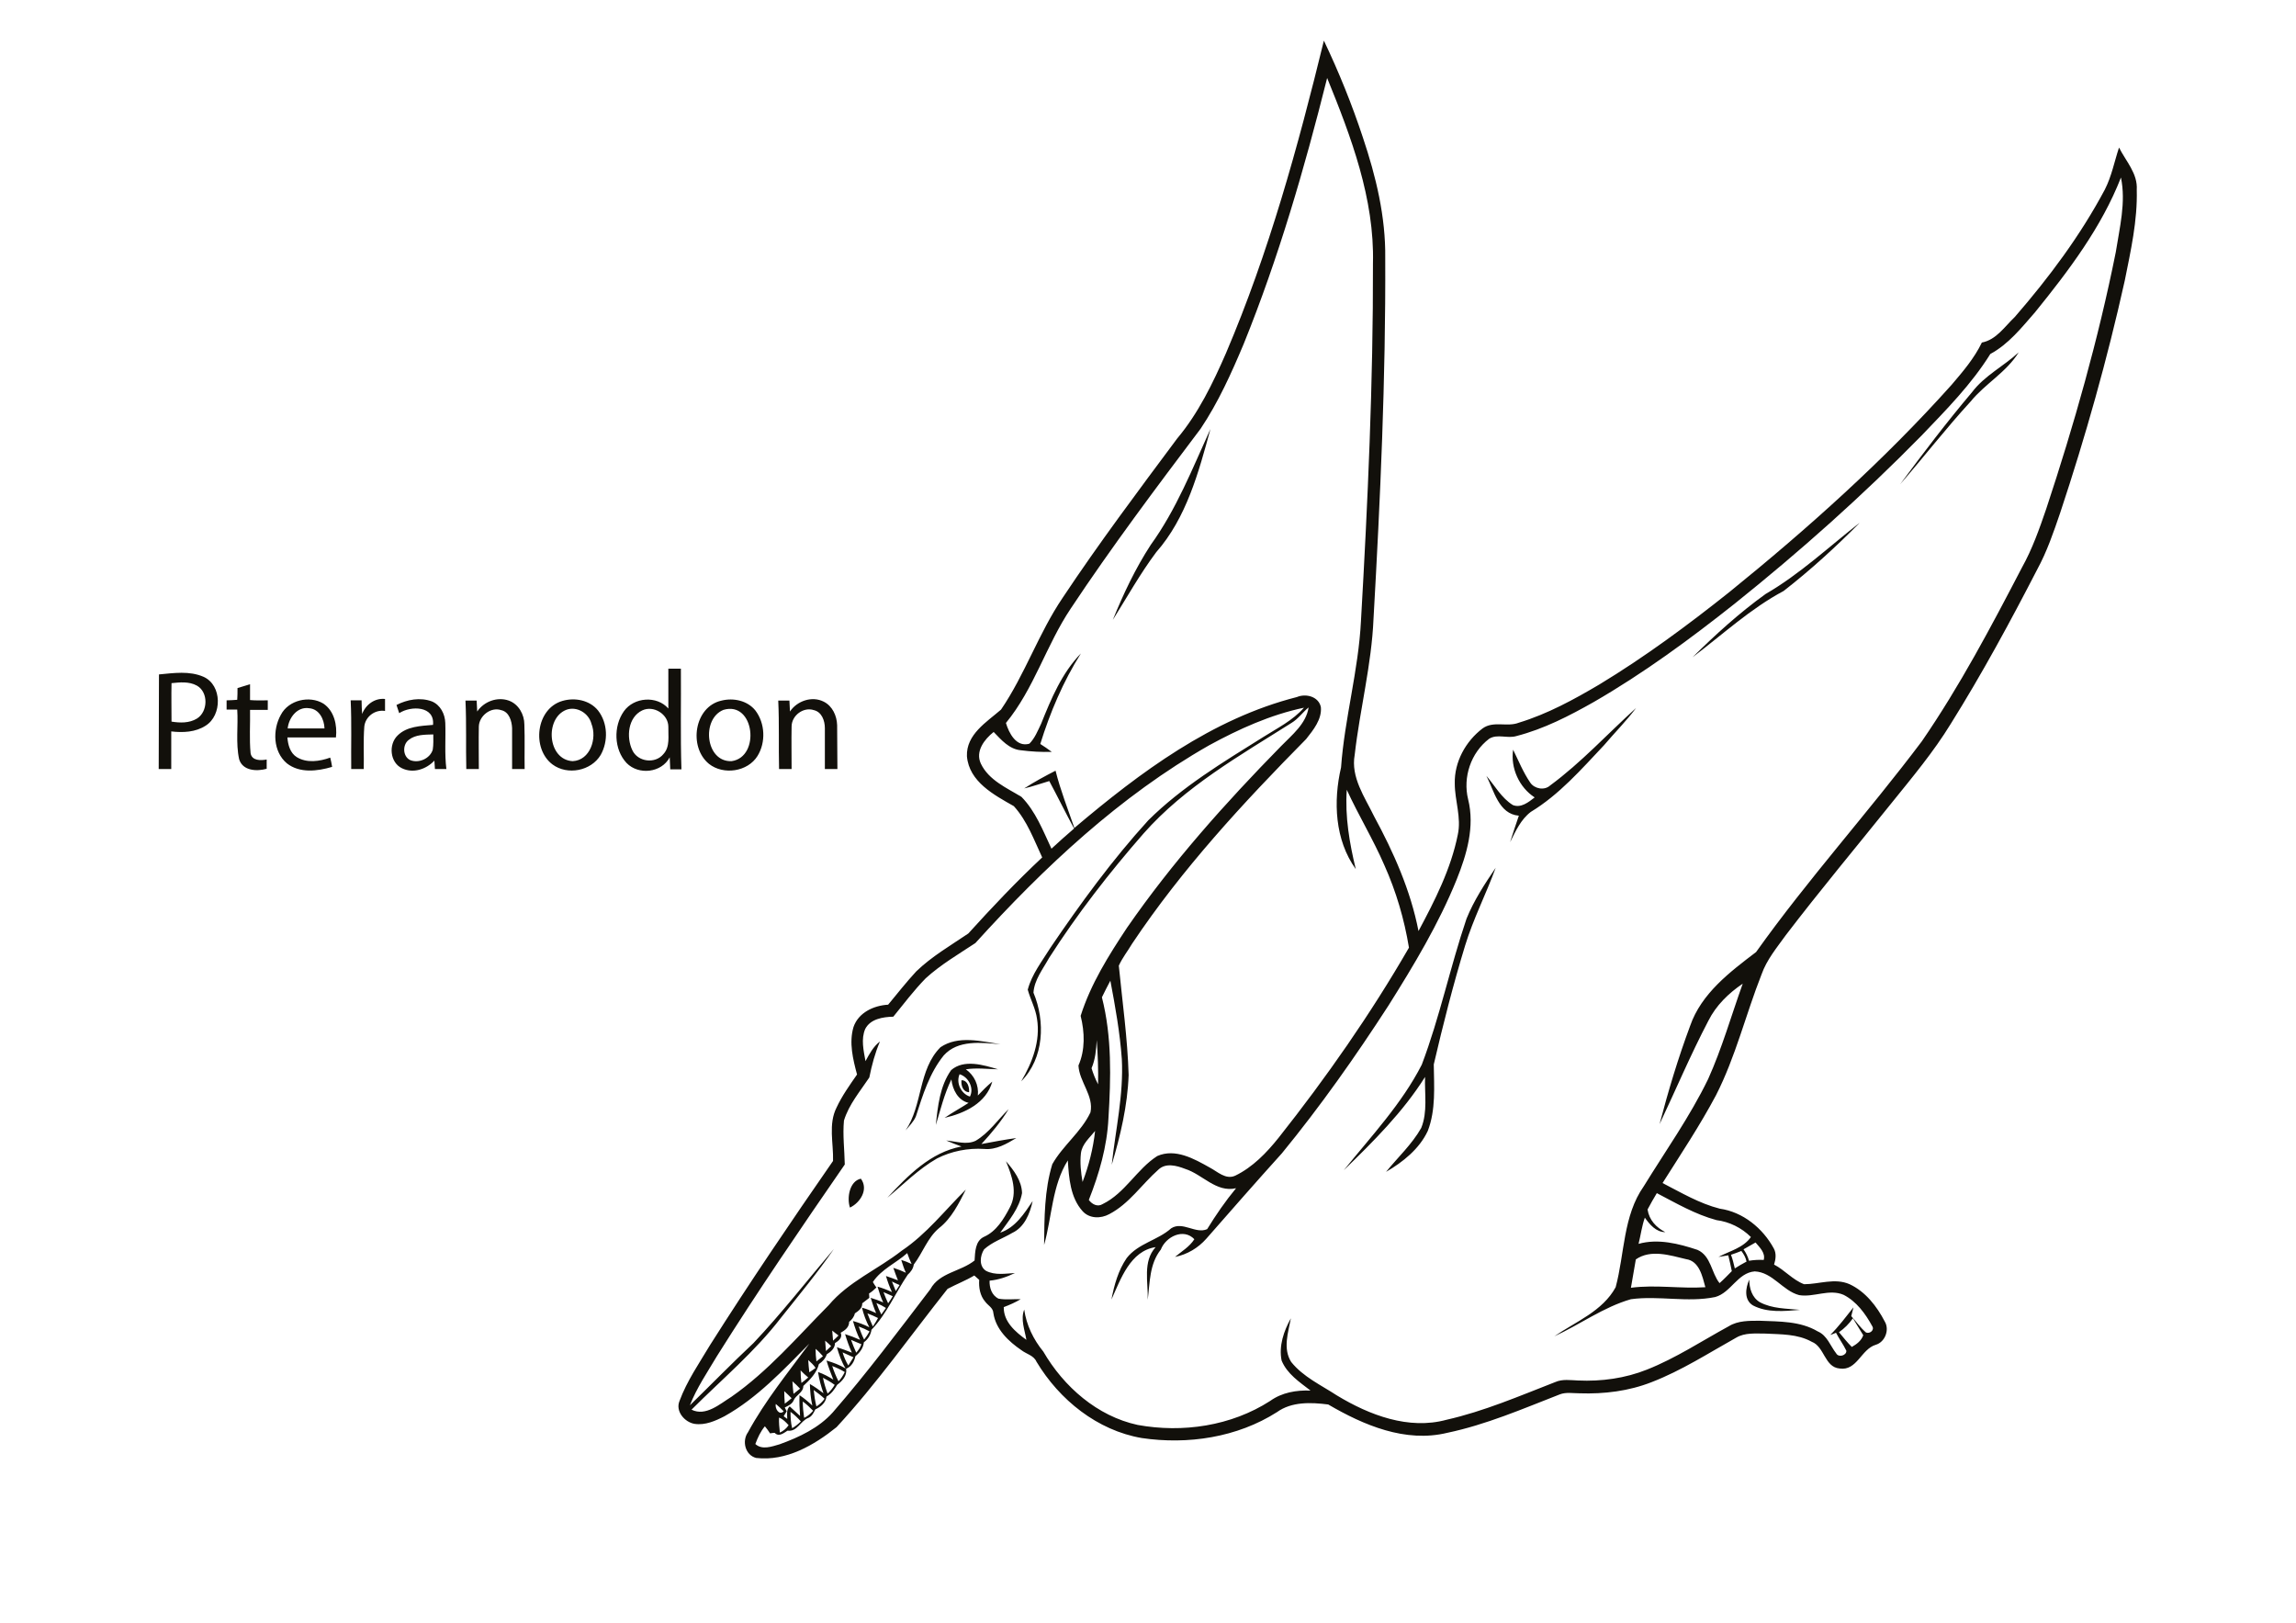 <?xml version="1.0" encoding="utf-8"?>
<!-- Generator: Adobe Illustrator 21.0.2, SVG Export Plug-In . SVG Version: 6.00 Build 0)  -->
<svg version="1.2" baseProfile="tiny" id="Layer_1" xmlns="http://www.w3.org/2000/svg" xmlns:xlink="http://www.w3.org/1999/xlink"
	 x="0px" y="0px" viewBox="0 0 842 595" overflow="scroll" xml:space="preserve">
<g>
	<path fill="#12100B" d="M642.9,478.7c-3.4-2-2.8-6.4-1.4-9.5c0,3.2,1,6.6,3.9,8.3c4.5,2.4,9.7,2.3,14.7,2.8
		C654.3,480.8,648.1,481.4,642.9,478.7 M311.7,442.8c-1.2-3.5-0.2-9.7,4-10.6C318.6,436.1,315.5,441,311.7,442.8 M357.8,418.3
		c4.9-2.9,8.1-7.7,12.1-11.6c-2.8,4.6-6.3,8.8-10,12.8c4.2-0.8,8.5-1.6,12.8-2.2c-3.5,2.1-7.4,4.4-11.7,4c-6-0.4-12.1,0.8-17.4,3.5
		c-6.8,3.9-12.3,9.5-18.2,14.4c7.5-8.1,15.9-16.7,27.2-18.8c-1.9-0.7-3.8-1.4-5.6-2.2C350.6,418.5,354.4,419.9,357.8,418.3
		 M352.6,396.1c2.3,0,2.9,2.6,2.8,4.4C353.1,400.4,352.4,398,352.6,396.1 M351.9,393.9c-1.4,3.2,0.6,7.2,3.8,8.2
		C357.3,399,355.2,394.9,351.9,393.9 M348.8,392.4c4.7-4.1,11.9-1.9,17.2-0.3c-3.9-0.1-7.9-0.6-11.8,0c3.1,2.2,4.8,5.8,4.4,9.6
		c1.7-1.8,3.4-3.5,5.3-5.1c-2.2,7.9-10.1,11.6-17.5,13.3c2.9-2,5.9-3.6,8.8-5.5c-3.9-0.9-5.9-4.9-6.3-8.6c-2.6,5.3-4,11.1-5.7,16.7
		C343.9,405.6,344.7,398.2,348.8,392.4 M344.9,384c6.5-4.4,14.8-2.2,22-1.1c-7-0.6-15.6-1.7-20.8,4.1c-5.2,6.4-7.7,14.5-10.2,22.3
		c-0.8,2-2.5,3.6-3.8,5.2C338.4,405.3,336.7,392.2,344.9,384 M537.8,336.9c2.7-6.7,6.7-12.8,10.7-18.7c-3.5,9.6-8.2,18.7-11.2,28.5
		c-4.4,14.4-8.1,29-11.5,43.6c0.1,8.1,0.8,16.6-2.2,24.4c-3.1,6.6-9.1,11.4-15.3,15c4.3-5.3,9.5-10.1,12.9-16.1
		c2.4-5.9,1.2-12.5,1.4-18.7c-8.1,12.9-19,23.7-29.8,34.2c10.1-12.5,21.3-24.4,28.6-38.7C528,373,531.8,354.6,537.8,336.9
		 M568.5,288c11.4-8.4,21-18.9,31.5-28.4c-3.6,4.8-7.9,9.1-11.8,13.7c-8.3,8.8-16.4,18.1-26.8,24.4c-3.7,2.8-5.6,7.1-7.6,11.1
		c1-3.2,2.1-6.5,3.2-9.7c-7.4-0.6-9.1-9.2-11.9-14.6c3.1,3.6,5.5,8.1,9.7,10.7c3,1.2,5.8-1.1,8-2.8c-5.7-3.7-8.9-10.8-7.9-17.5
		c2,4.1,3.7,8.3,6.3,12.1C562.7,289.2,566.3,290,568.5,288 M285.4,256.9c1.4,0,2.7,0,4.1,0c0.1,1.3,0.1,2.7,0.2,4
		c2.6-3.9,8.1-5.8,12.4-3.6c3.2,1.6,4.8,5.2,4.9,8.6c0.1,5.4,0,10.8,0.1,16.1c-1.5,0-3.1,0-4.6,0c0-5,0-10,0-15c0-2.7-1.1-5.9-4-6.6
		c-3.9-1.3-8.2,2-8.2,6c-0.1,5.2,0,10.4,0,15.6c-1.5,0-3.1,0-4.6,0C285.5,273.7,285.8,265.3,285.4,256.9 M265.3,260.3
		c-8.2,3.3-6.6,19.2,3,18.8C279,277.6,276.7,256.9,265.3,260.3 M264.6,256.9c4.4-1.1,9.5,0,12.4,3.6c3.6,4.7,3.9,11.7,0.8,16.7
		c-3.6,5.8-12.5,7.1-17.8,2.9C252.4,273.9,254.6,259.1,264.6,256.9 M207.6,260.3c-7.9,3.2-6.8,18.3,2.4,18.8c6.5-0.3,9-8.4,6.9-13.7
		C215.9,261.5,211.5,258.8,207.6,260.3 M206.3,257c4.5-1.3,9.9-0.3,13,3.5c3.6,4.6,3.8,11.3,1,16.3c-3.5,5.9-12.2,7.6-17.7,3.5
		C194.9,274.5,196.5,259.8,206.3,257 M170.7,256.9c1.4,0,2.7,0,4.1,0c0.1,1.3,0.1,2.7,0.2,4c2.5-3.7,7.4-5.5,11.6-4
		c3.6,1.3,5.7,5.1,5.7,8.8c0.2,5.4,0,10.8,0.1,16.3c-1.5,0-3.1,0-4.6,0c0-5,0-10,0-15c-0.1-2.6-1.1-6-4-6.6c-3.8-1.3-8.1,2.1-8.2,6
		c-0.1,5.2,0,10.4,0,15.6c-1.5,0-3.1,0-4.6,0C170.8,273.7,171.1,265.3,170.7,256.9 M149.9,271.3c-2.4,1.8-2.2,6.1,0.5,7.4
		c3.1,1.3,7.3-0.5,8.3-3.8c0.3-1.9,0.2-3.7,0.2-5.6C155.8,269.4,152.4,269.3,149.9,271.3 M145.4,258.5c3.9-2,8.7-2.9,13-1.3
		c3.1,1.3,4.8,4.6,4.9,7.9c0.2,5.6-0.3,11.3,0.4,16.9c-1.4,0-2.8,0-4.2,0c-0.1-1-0.1-2.1-0.2-3.1c-3,3.2-7.8,4.8-11.9,2.8
		c-4.4-2.1-5-8.7-1.6-12c3.4-3.4,8.5-3.5,13-3.9c0.7-7-8.1-7.1-12.4-4.3C146.1,260.6,145.7,259.5,145.4,258.5 M105.5,267.1
		c4.5,0,9,0,13.5,0c-0.1-3.3-1.9-7.1-5.6-7.4C109,259,105.9,263.2,105.5,267.1 M103,262.1c2.8-5.4,10.5-7.2,15.6-4.1
		c4,2.7,5.1,7.9,4.6,12.4c-5.9,0-11.8,0-17.8,0c0.2,2.7,1,5.7,3.4,7.2c3.7,2.3,8.4,1.6,12.3,0.2c0.3,1.1,0.5,2.2,0.7,3.4
		c-5.4,1.6-11.9,2.4-16.6-1.3C100.1,275.6,99.9,267.6,103,262.1 M132.8,261.8c1.3-3.4,4.6-5.9,8.4-5.5c0,1.5,0,3,0,4.4
		c-3.6-0.6-7.2,2-7.6,5.7c-0.4,5.2-0.1,10.4-0.2,15.6c-1.5,0-3.1,0-4.6,0c-0.1-8.4,0.2-16.8-0.2-25.2c1.3,0,2.6,0,4,0
		C132.6,258.5,132.7,260.2,132.8,261.8 M87.1,252.3c1.5-0.5,3.1-0.9,4.6-1.4c0,1.9,0,3.9,0,5.8c2.2,0.2,4.3,0.1,6.5,0.1
		c0,1.2,0,2.3,0,3.5c-2.2,0-4.3,0-6.5,0c0.1,5.3-0.3,10.6,0.2,15.9c0.5,2.8,3.7,2.7,5.9,2.3c0,1.1,0,2.3,0,3.4
		c-3.6,1-8.8,0.8-10.1-3.5c-1.3-6-0.3-12.2-0.7-18.2c-1.3,0-2.6,0-3.9,0c0-1.1,0-2.3,0-3.4c1.3,0,2.6-0.1,3.9-0.2
		C87.1,255.3,87.1,253.8,87.1,252.3 M62.9,250.5c-0.1,4.7,0,9.4,0,14.1c3.1,0.5,6.5,0.6,9.3-1.1c4.1-2.5,4.3-9.7,0-12.1
		C69.3,249.8,65.9,250.2,62.9,250.5 M58.3,247.3c5.4-0.5,11.2-1.4,16.4,0.9c6.8,3.1,6.8,14.1,0.7,17.9c-3.7,2.4-8.3,2.6-12.6,2.1
		c0,4.6,0,9.2,0,13.8c-1.5,0-3,0-4.6,0C58.3,270.5,58.2,258.9,58.3,247.3 M235.5,260.5c-5.2,2.5-5.9,9.8-3.6,14.6
		c2,4.3,8.4,5.1,11.4,1.4c2.5-2.7,1.7-6.7,1.8-10C245.1,261.9,239.7,258.5,235.5,260.5 M245.1,245.2c1.5,0,3.1,0,4.6,0
		c0.1,12.3-0.2,24.6,0.2,36.9c-1.4,0-2.7,0-4.1,0c-0.1-1.5-0.1-3-0.2-4.4c-3,5.7-11.4,6.6-15.8,2.1c-4.7-5-4.9-13.5-1-19
		c3.7-5.2,12.1-5.8,16.3-1C245.1,254.9,245.1,250.1,245.1,245.2 M647.5,217.8c12.6-7.3,23.2-17.3,34.6-26.2
		c-8.8,8.9-18.1,17.4-28,25.1c-12.2,6.5-22.4,16-33.4,24.3C629.1,232.7,637.9,224.7,647.5,217.8 M422,199.8
		c9.4-13,15.3-28,21.9-42.5c-4.3,15.8-8.8,32.6-19.9,45.2c-5.9,7.9-10.7,16.5-15.9,24.8C412,217.7,416.4,208.4,422,199.8
		 M723.2,143.8c4.6-6.1,11.6-9.5,17.1-14.6c-4.5,7.3-12.3,11.5-17.6,18c-9,9.8-17.2,20.4-25.9,30.4
		C705.3,166.1,714,154.7,723.2,143.8 M285.7,519.8c-0.1,1.8,0.1,3.7,0.3,5.5c1.3-0.6,2.4-1.5,3.2-2.7
		C288.2,521.5,287.2,520.4,285.7,519.8 M289.9,517.7c0,2,0.1,4,0.6,6c1.2-0.7,2.2-1.5,3.2-2.5C292.5,519.9,291.3,518.7,289.9,517.7
		 M284.5,514.8c-0.4,1.6,1.2,4.4,2.9,2.7C286.4,516.5,285.5,515.6,284.5,514.8 M294.4,513.9c0,2,0.2,4,0.5,6
		c1.3-0.6,2.3-1.5,3.3-2.6C297,516.1,295.8,514.9,294.4,513.9 M298.4,509.7c0.2,2,0.5,4,1,6c1.2-0.7,2.2-1.7,3-2.8
		C301.1,511.7,299.8,510.7,298.4,509.7 M287.6,510.1c0,1.5,0.1,3.1,0.2,4.6c0.8-0.6,1.7-1.3,2.5-2
		C289.5,511.9,288.6,511,287.6,510.1 M290.6,506.5c0.1,1.5,0.2,3.1,0.4,4.6c0.8-0.6,1.6-1.3,2.4-1.9
		C292.5,508.2,291.6,507.4,290.6,506.5 M301.8,505.2c0.4,2,1,3.9,1.7,5.8c1-0.9,1.9-2,2.6-3.2C304.7,506.8,303.2,505.9,301.8,505.2
		 M293.6,502.5c0,1.5,0.1,3.1,0.3,4.6c0.8-0.6,1.7-1.3,2.5-2C295.4,504.3,294.5,503.4,293.6,502.5 M305.2,500.9
		c0.6,1.9,1.4,3.8,2.3,5.6c1-1,1.7-2.2,2.3-3.4C308.3,502.2,306.8,501.5,305.2,500.9 M296.4,498.7c0.1,1.5,0.2,3,0.4,4.5
		c0.8-0.5,1.6-1.1,2.3-1.6C298.4,500.5,297.4,499.6,296.4,498.7 M309,495.9c0.5,1.7,1.2,3.3,2.1,4.8c0.6-1,1.3-2,1.9-3
		C311.6,497.1,310.3,496.5,309,495.9 M299.1,494.6c0,1.5,0.1,3.1,0.3,4.6c0.8-0.6,1.6-1.3,2.4-1.9
		C301,496.4,300.1,495.4,299.1,494.6 M302.6,491.6c0.1,1.3,0.2,2.5,0.3,3.8c0.6-0.6,1.3-1.2,1.9-1.8
		C304.1,492.9,303.4,492.3,302.6,491.6 M312.1,491.3c0.6,1.6,1.2,3.2,1.9,4.7c0.8-0.9,1.5-1.9,1.9-3.1
		C314.6,492.4,313.3,491.8,312.1,491.3 M305.2,487.9c0.1,1.2,0.2,2.5,0.3,3.7c0.7-0.6,1.3-1.2,2-1.9
		C306.7,489.1,305.9,488.5,305.2,487.9 M314.9,486.4c0.6,1.6,1.2,3.2,2,4.8c0.7-0.9,1.4-1.9,2-3
		C317.6,487.5,316.3,486.9,314.9,486.4 M679.5,483.4c-1.4,2-3.1,3.7-5.1,5.1c1.5,1.8,3,3.7,4.7,5.4c1.8-1,3.5-2.3,4.2-4.3
		C682.1,487.6,680.8,485.5,679.5,483.4 M318.1,481.6c0.6,1.6,1.3,3.2,2,4.8c0.7-1,1.3-2,1.9-3.1
		C320.8,482.7,319.5,482.1,318.1,481.6 M321.4,477.8c0.5,1.4,1.1,2.8,1.8,4.2c0.6-0.8,1.1-1.6,1.7-2.4
		C323.8,478.9,322.6,478.3,321.4,477.8 M324,473.8c0.5,1.4,1.1,2.8,1.7,4.1c0.6-0.9,1.2-1.7,1.7-2.6
		C326.3,474.8,325.1,474.3,324,473.8 M327.1,469.9c0.5,1.2,0.9,2.3,1.4,3.5c0.5-0.7,0.9-1.5,1.4-2.2
		C329,470.8,328,470.4,327.1,469.9 M599.9,461.8c-0.6,3.5-1.2,6.9-1.8,10.4c9.1-1.2,18.2,0.4,27.3-0.2c-1.1-4-2.2-9.6-7.1-10.3
		C612.4,460.3,605.4,458,599.9,461.8 M320.1,470.1c0.4,0.7,0.8,1.3,1.3,2c-0.8,0.8-1.7,1.6-2.7,2.2c0,0.4,0.1,1.2,0.1,1.6
		c-0.9,0.7-1.7,1.3-2.6,2c0.1,1.8-1.4,2.8-2.7,3.7c-0.3,1.3-1.1,2.3-2.1,3.1c0,2-1.5,3.1-3.1,4c0.8,1.8-0.8,3-2.1,3.8
		c0,1.9-1.5,3.2-3,4.1c-0.5,1.6-1.6,2.7-2.9,3.6c-0.7,3.1-3.3,5.8-5.7,8c0,2.5-2.8,3.3-3.6,5.4c-0.6,1.3-2,1.9-3.2,2.5
		c0.2,0.4,0.5,1.1,0.7,1.4c-0.4,0.6-0.7,1.2-1.1,1.8c0.4,0.3,0.9,0.7,1.3,1c0-1.6-0.4-3.4,0.9-4.6c1.3,1.2,2.5,2.3,3.8,3.5
		c-0.2-2.5-0.3-5.1-0.2-7.6c1.7,1.1,3.2,2.4,4.7,3.8c-0.6-2.6-0.8-5.2-0.9-7.9c1.8,1,3.4,2.2,5,3.4c-0.9-2.5-1.6-5.1-2-7.8
		c2,0.7,3.9,1.7,5.6,2.8c-0.9-2.3-1.8-4.6-2.5-7c2.4,0.7,4.8,1.6,7,2.9c-1.5-2.4-2.4-5.1-3.2-7.8c1.9,0.6,3.7,1.3,5.5,2
		c-1-2.2-1.8-4.5-2.5-6.8c1.9,0.6,3.7,1.3,5.5,2.1c-1.1-2.2-1.9-4.5-2.6-6.9c2.1,0.6,4.1,1.3,6,2.3c-1.2-2.3-2.1-4.7-2.7-7.2
		c1.8,0.5,3.5,1.2,5.2,2c-0.8-1.8-1.4-3.7-2-5.6c1.6,0.5,3.1,1,4.6,1.7c-0.9-1.9-1.5-3.8-2.1-5.8c1.8,0.5,3.6,1.2,5.3,2
		c-0.9-1.9-1.6-3.9-2.2-5.9c1.5,0.5,2.9,1,4.4,1.6c-0.6-1.5-1.2-3.1-1.7-4.6c1.6,0.5,3.1,1.1,4.6,1.8c-0.7-1.5-1.2-3.1-1.7-4.7
		c1.3,0.4,2.6,0.9,3.8,1.5c-0.6-1.3-1.1-2.6-1.6-4C328.7,463.1,323.2,465.4,320.1,470.1 M634.8,460.1c0.6,1.6,1,3.3,1.4,5
		c1.4-0.9,2.8-1.7,4.3-2.5c-0.3-1.5-1-2.7-1.9-3.9C637.3,459.2,636.1,459.7,634.8,460.1 M639.4,458.1c0.9,1.3,1.6,2.7,2,4.2
		c1.8-0.3,3.6-0.4,5.4-0.3c0.7-2.6-1.5-4.6-3-6.4C642.3,456.4,640.9,457.3,639.4,458.1 M607.6,437.5c-1.2,2-2.3,3.9-3.4,6
		c0.6,3.9,3.2,6.6,6.5,8.3c-3.4,0-5.7-2.8-7.5-5.3c-1.1,3.1-1.5,6.4-2.3,9.6c7.1-2,14.7-0.1,21.6,2.2c5,2.2,5.1,8.5,8.1,12.2
		c1.6-1.4,3-2.9,4.5-4.4c-0.4-1.9-0.8-3.9-1.3-5.8c-1.2,0.2-2.4,0.4-3.6,0.6c4.1-2.2,9.1-3.3,11.9-7.3c-3.4-3.4-7.9-5.6-12.6-6.2
		C621.7,445.3,614.7,441.2,607.6,437.5 M396.4,422.9c-0.4,3.5,0,7,0.6,10.5c2.3-6,3.9-12.3,4.6-18.7
		C399.6,417.2,396.8,419.5,396.4,422.9 M402.2,381.4c-0.2,3.5-0.5,7-1.9,10.3c0.6,2,1.4,4,2.4,5.9
		C402.8,392.2,402.6,386.8,402.2,381.4 M746.3,114.5c-4.9,5.6-9.7,11.7-16.4,15.3c-6.9,11.1-16.2,20.5-25.2,29.9
		c-21.6,22-44.6,42.5-68.6,61.7c-16.4,13-33.4,25.5-51.6,36c-9,5.1-18.3,9.9-28.4,12.5c-3.3,1-7-0.9-10,1
		c-6.7,5.1-9.7,14.1-7.7,22.2c2.5,10-0.5,20.2-4.2,29.4c-6.6,16.3-15.7,31.4-25,46.2c-12.1,18.7-25,37-39.1,54.2
		c-9.3,10.3-18.5,20.8-27.7,31.3c-3,3.4-7,5.8-11.5,6.7c2.5-2.1,5.3-3.7,7.1-6.5c-4-4.2-10.5-0.9-12.3,3.8c-4.2,5.3-4,12.1-4.8,18.4
		c0.2-6.5-1.9-14,2.9-19.3c-9.3,1.4-12.8,11.7-16.2,19.2c1-5.3,2.5-10.7,5.6-15.2c4.2-5.4,11.4-6.5,16.3-10.9
		c4.2-2.7,9,2.2,13.2,0.3c3.2-5.2,6.7-10.3,10.6-15c-7.3,1.7-12.3-5.1-18.7-7.1c-3.1-1.2-7.1-2.3-9.8,0.3
		c-6.1,5.4-10.7,12.5-18,16.3c-3.1,1.7-7.3,1.7-9.8-1.1c-4.5-5-5-12.2-5.4-18.6c-5.8,9.2-5.8,20.7-8.7,31c0.1-9.9,0.1-20.1,3-29.6
		c3.9-6.9,10.6-11.8,14-19c1.3-6.1-4.1-11.2-4.4-17.2c2.5-5.7,2.3-12.2,0.8-18.2c3.7-11.7,10.3-22.2,17-32.3
		c16.6-24,36.1-45.8,56.5-66.6c4-4.1,9.2-8.2,10.1-14.2c-2.2,1.8-3.8,4.2-6.3,5.7c-19,12-39.1,23.4-54.2,40.5
		c-12.6,14.4-24.4,29.6-34.7,45.7c-2.2,4-5.4,8-5.7,12.7c4.4,10.5,3.9,24.1-4.5,32.5c4.1-6.9,7.1-14.8,5.8-22.9
		c-0.5-3.7-2.4-7.1-3.4-10.7c1.5-5.7,5.3-10.5,8.4-15.5c11-16.2,22.6-32.1,35.8-46.6c12.4-12.3,27.4-21.3,42.1-30.5
		c5.2-3.3,10.9-6.1,15-10.8c-12.3,2.6-23.8,7.8-34.8,13.8c-32.7,18.6-60.5,44.7-85.7,72.5c-6.2,4.1-12.7,7.9-18.2,12.9
		c-4.3,4.4-8,9.3-11.9,14.1c-3.8,0.1-8.4,0.8-10.3,4.5c-1.6,3.7-0.6,7.9,0.1,11.8c1.4-2.6,2.9-5.4,5.3-7.2c-1.8,4.2-3,8.7-3.9,13.2
		c-3.4,5.1-7.5,9.9-9.3,15.8c-0.5,5.3,0.2,10.7,0.3,16.1c-16,23.2-31.9,46.4-46.9,70.3c-3.5,5.9-7.4,11.6-9.9,18
		c7.8-7.6,15.4-15.4,23.3-22.8c10.4-11,19.7-23,29.5-34.5c-6,8.7-12.8,16.9-19.4,25.2c-9.6,12.5-21.7,22.6-32.8,33.7
		c5.2,2.6,10.4-2.1,14.6-4.7c13.5-9.4,24.2-22,35.7-33.6c7.3-8.7,18-13.1,26.8-20c9.1-6.1,15.8-14.8,23.5-22.4
		c-2.6,5.1-5.2,10.5-9.8,14.1c-4.3,3.6-6,9.1-9.3,13.4c-0.2,1.5-1.1,2.7-2.2,3.7c-4.5,6.6-7.7,14.4-13.3,20.2
		c-0.3,1.9-1.3,3.5-2.8,4.6c-0.2,2.1-1.5,3.8-3.1,5.1c-0.4,1.9-1.4,3.8-3.4,4.6c0.4,2.5-1.4,4.5-3.3,5.9c-1,1.7-2.1,3.3-3.9,4.3
		c-0.3,2.3-2.1,3.8-4.1,4.7c-0.6,1.2-1.2,2.5-2.5,3.1c-3,1.1-4.1,5.2-7.7,4.7c-1.4,0.9-3.2,2.4-4.7,0.8c-0.4,0-1.3,0.1-1.7,0.2
		c-0.6-0.9-1.2-1.8-1.9-2.6c-1.6,1.9-2.6,4.1-3.5,6.5c2.5,2.3,6.1,0.9,8.9,0.1c7.2-2.6,14.4-6,19.5-11.7
		c12.6-14.5,24.1-29.9,35.8-45.2c3.3-6.1,11.1-6.4,16.2-10.5c0.2-3.1,0.2-7.2,3.5-8.7c4.5-2,7.2-6.5,9.4-10.7c3-5.5,0.8-11.7-1.4-17
		c2.9,3.3,5.8,7.2,5.9,11.7c-1,5.6-4.8,10-8,14.5c5.6-1.9,8.8-7,11.9-11.6c-1,4.6-3,9.6-7.5,11.7c-3.4,2-7.3,3.3-10.3,6
		c-1.5,2.3-2,6.2,0.7,7.9c3.3,1.7,7.1,1,10.6,0.8c-2.9,1.4-6,2.5-9.3,2.8c-0.1,2.6,0.8,5.4,3.3,6.6c2.7,0.5,5.4,0.1,8.1,0.2
		c-2,1.2-4.1,2.1-6.2,2.9c-0.1,5.4,4.3,9.1,8.3,12c-0.6-3.6-2.2-7.5-0.8-11.1c0.8,5.7,3.4,11,7,15.4c7.5,12.9,19.8,23.7,34.6,26.9
		c16.5,3,34.3,0.4,48.6-8.8c4.3-3.1,9.6-4,14.8-3.8c-4-3.1-8.6-6.1-10.6-11c-1.1-5.3,0.8-10.9,3.4-15.5c-1,5.2-3,11.1,0.1,16
		c4.4,5.5,11,8.5,16.8,12.3c11.9,7.2,26.3,12.7,40.2,8.9c13.7-3.1,26.7-8.7,39.8-13.8c2.7-1.2,5.6-0.7,8.4-0.6
		c8.6,0.4,17.3-0.8,25.3-4c10.6-4.2,20.1-10.5,30-15.9c3.4-2.1,7.6-2,11.4-2c7.2,0.3,14.8,0.1,21.2,3.9c3.5,1.5,4.6,5.3,6.8,8.1
		c0.9,1.6,3.8,0.7,3.7-1c-1.1-2.3-2.6-4.3-3.8-6.6c-0.7,0.3-1.4,0.6-2.1,0.8c3.1-3.1,5.8-6.7,8.5-10.1c-0.3,1.1-0.5,2.1-0.8,3.2
		c1.8,2,3.3,4.2,5.4,6c1.4,0.6,3.2-0.9,2.3-2.3c-2.5-4.6-5.8-9.1-10.5-11.5c-5.3-2.3-10.9,1-16.3,0.1c-6.1-1.6-9.7-8.4-16.3-8.7
		c-6.3,0.5-8.7,7.8-14.5,9.4c-10.2,2.1-20.7-0.6-30.9,0.8c-10.1,2.9-18.7,9.3-28.1,13.6c7.9-5.4,17.7-9.2,22.5-18
		c3.3-12.3,2.7-26.2,10.3-37c8-13,16.9-25.5,23.6-39.3c5.1-11.3,8.5-23.3,12.7-35c-5.2,3.5-9.8,8-12.6,13.6
		c-6.5,12.4-11.9,25.2-17.9,37.9c3.2-12.2,6.8-24.2,11.2-36c4.1-11.9,14.6-19.8,24.2-27.1c19-26.7,41.1-51.1,60.8-77.3
		c13.9-20.2,25.4-42,36.7-63.7c3.8-6.8,6.4-14.2,8.9-21.5c10.2-30.8,19.1-62.2,25.5-94.1c1.4-9,3.8-18.3,1.9-27.4
		C770.7,83.3,758.7,99.2,746.3,114.5 M456.1,126.1c-4.5,10.7-9.3,21.4-15.8,31.1c-16.3,21.6-32.6,43.3-47.6,65.9
		c-9,13.4-13.5,29.5-23.8,42c1.1,3.7,3.8,9,8.6,7.6c2-2,3.1-4.8,4.3-7.3c3.7-9.2,7.6-18.6,14.6-25.8c-6.5,10.3-11.3,21.6-14.9,33.2
		c1.4,0.9,2.9,1.9,4.2,2.9c-3.8,0.1-7.6-0.1-11.4-0.6c-4.2-0.4-7.1-3.8-9.9-6.7c-3.4,2.7-6.8,7.1-4.7,11.6
		c2.9,6.1,9.5,8.9,14.9,12.2c5.2,5.3,7.9,12.4,11,19c2.7-2.5,5.5-5,8.3-7.4c-3.1-5.7-6-11.6-9.1-17.4c-3.1,0.9-6.1,2-9.2,2.7
		c3.7-2.4,7.6-4.5,11.5-6.5c1.8,7.2,4.5,14,6.9,21c24.1-20.4,50.5-40.1,81.6-48c3.3-1.4,8-0.2,8.8,3.7c0.4,4.5-2.8,8.4-5.4,11.7
		c-23.1,23.4-45.5,47.6-63.8,75c-1.6,2.7-3.6,5.2-4.9,8.1c1.3,13.3,3.2,26.6,3.6,40.1c-0.4,11.2-3,22.2-6.2,32.9
		c1.4-12.9,4.4-25.7,3.7-38.8c-0.7-9.7-2.4-19.2-4.2-28.7c-1.1,2-2.1,4.1-3.1,6.1c3.7,14.5,3.3,29.6,2.4,44.3
		c-0.5,10.4-3.4,20.4-7.2,30c1.2,1.6,3.2,2.7,5.1,1.5c8.2-4,12.5-12.8,20-17.6c6.6-2.9,13.5,1,19.2,4.2c2.9,1.5,5.9,4.6,9.4,3
		c6.4-3.1,11.5-8.4,15.9-13.9c17.5-22.1,33.7-45.3,47.8-69.7c-1.7-10.4-4.7-20.6-9-30.2c-4.1-9.5-9.5-18.3-13.8-27.7
		c-0.7,9.8,1,19.6,3.3,29.1c-7.7-10.7-8.3-24.9-5.4-37.3c1.3-18,6.4-35.6,7.3-53.7c2.5-43.6,4.5-87.4,4.4-131.1
		c0.6-23.7-8-46.4-16.8-68C478.4,61.7,468.9,94.5,456.1,126.1 M485.5,14.9c5.5,11.5,10.3,23.4,14.3,35.5c4.8,14.3,8.4,29.1,8.2,44.3
		c0.2,44.1-1.8,88.2-4.3,132.2c-0.7,16.8-5,33.2-6.9,49.9c-1.5,8.2,3.7,15.5,7.1,22.5c7.2,13.3,13.4,27.2,16.3,42.1
		c6-11.2,11.9-22.8,14.4-35.3c1.4-6.3-1.1-12.5-1.1-18.8c-0.2-7.9,4-15.5,10.2-20.2c4-2.9,9-0.4,13.3-2.1c10.5-3.2,20.2-8.5,29.5-14
		c16.7-10.1,32.5-21.8,47.7-33.9c28.9-23.4,56.7-48.3,81.5-76c4.1-4.8,8.3-9.7,11.1-15.5c5.3-1,8.4-5.9,12.1-9.4
		c12.5-14.4,24-29.8,33-46.7c2.5-4.9,3.5-10.3,5.2-15.4c2.5,5,6.9,9.5,6.5,15.5c0.3,11.3-2.2,22.3-4.4,33.3
		c-6.4,28.8-14.4,57.2-23.7,85.2c-2.4,7-4.8,14.1-8.4,20.7c-9.9,19.2-20.2,38.2-31.7,56.6c-6.3,10.3-14.1,19.6-21.6,28.9
		c-13,16.2-26.3,32.1-38.9,48.6c-3.3,4.6-7,9-8.9,14.4c-5.8,14.7-9.5,30.2-16.7,44.3c-5.9,11.1-12.9,21.6-19.6,32.2
		c6.8,3.5,13.5,7.5,21,9.4c8.5,1.2,15.8,7.2,19.8,14.6c1,1.8,0.7,4,0.1,5.9c3.9,2,6.8,5.6,11,7.2c5.5,0,11.3-2.4,16.7,0
		c5.8,2.7,10,8.1,12.9,13.7c1.8,3,0.1,7.5-3.3,8.5c-5.4,1.6-6.9,9.7-13.3,8.7c-5.5-0.5-5.5-8-10.2-9.8c-5.2-2.9-11.3-2.7-17-3
		c-3.6,0-7.5-0.4-10.7,1.5c-10.2,5.7-20.1,12.1-31,16.3c-8.4,3.3-17.4,4.4-26.4,4.1c-2.4,0-5-0.5-7.3,0.4
		c-13.6,5.3-27,11.1-41.3,14.1c-15.3,3.7-30.6-2.8-43.6-10.4c-6.3-0.8-13.4-1.1-18.8,2.8c-14.6,9.3-32.7,12-49.6,9.5
		c-16.3-2.8-30.2-14-38.6-28c-1-2.3-3.7-2.8-5.5-4.2c-4.7-3.2-9.4-7.6-10.3-13.6c-0.1-2-2-2.8-3-4.2c-1.9-2.2-2.4-5.2-2.2-8
		c-0.6-0.5-1.2-1.1-1.8-1.6c-3.2,1.9-6.6,3.2-9.8,4.9c-13.5,17-26,34.8-40.7,50.7c-8.2,6.6-18.5,12.6-29.5,11.3c-4-1-5.3-6.2-3-9.4
		c6.3-11.6,14.7-21.9,22.5-32.5c-9.6,9.7-19.1,19.9-31.1,26.6c-3.3,1.7-7.1,3.4-11,2.8c-3.6-0.6-7.1-4.6-5.5-8.4
		c2.7-7.3,7.2-13.8,11.2-20.5c14.5-22.9,29.7-45.3,45.1-67.5c0.2-6.5-1.8-13.5,1.3-19.6c2-4.3,4.8-8.2,7.5-12.1
		c-1.5-5.6-3-11.7-1.3-17.4c1.8-5.3,7.4-7.9,12.7-8.2c3.4-4.1,6.7-8.3,10.3-12.2c5.7-5.5,12.6-9.5,19.1-13.9
		c8.7-9.6,17.6-19,27.1-27.9c-3-6.4-5.5-13.4-10.4-18.8c-7.2-4.1-16.4-8.9-17.2-18.3c-0.3-8,7.2-12.5,12.5-17.1
		c8.8-12.9,13.8-28,22.6-41c13.3-20,27.7-39.2,42-58.4c7.8-9.3,13.1-20.3,17.9-31.3C465.3,92.7,476,53.8,485.5,14.9"/>
</g>
</svg>
